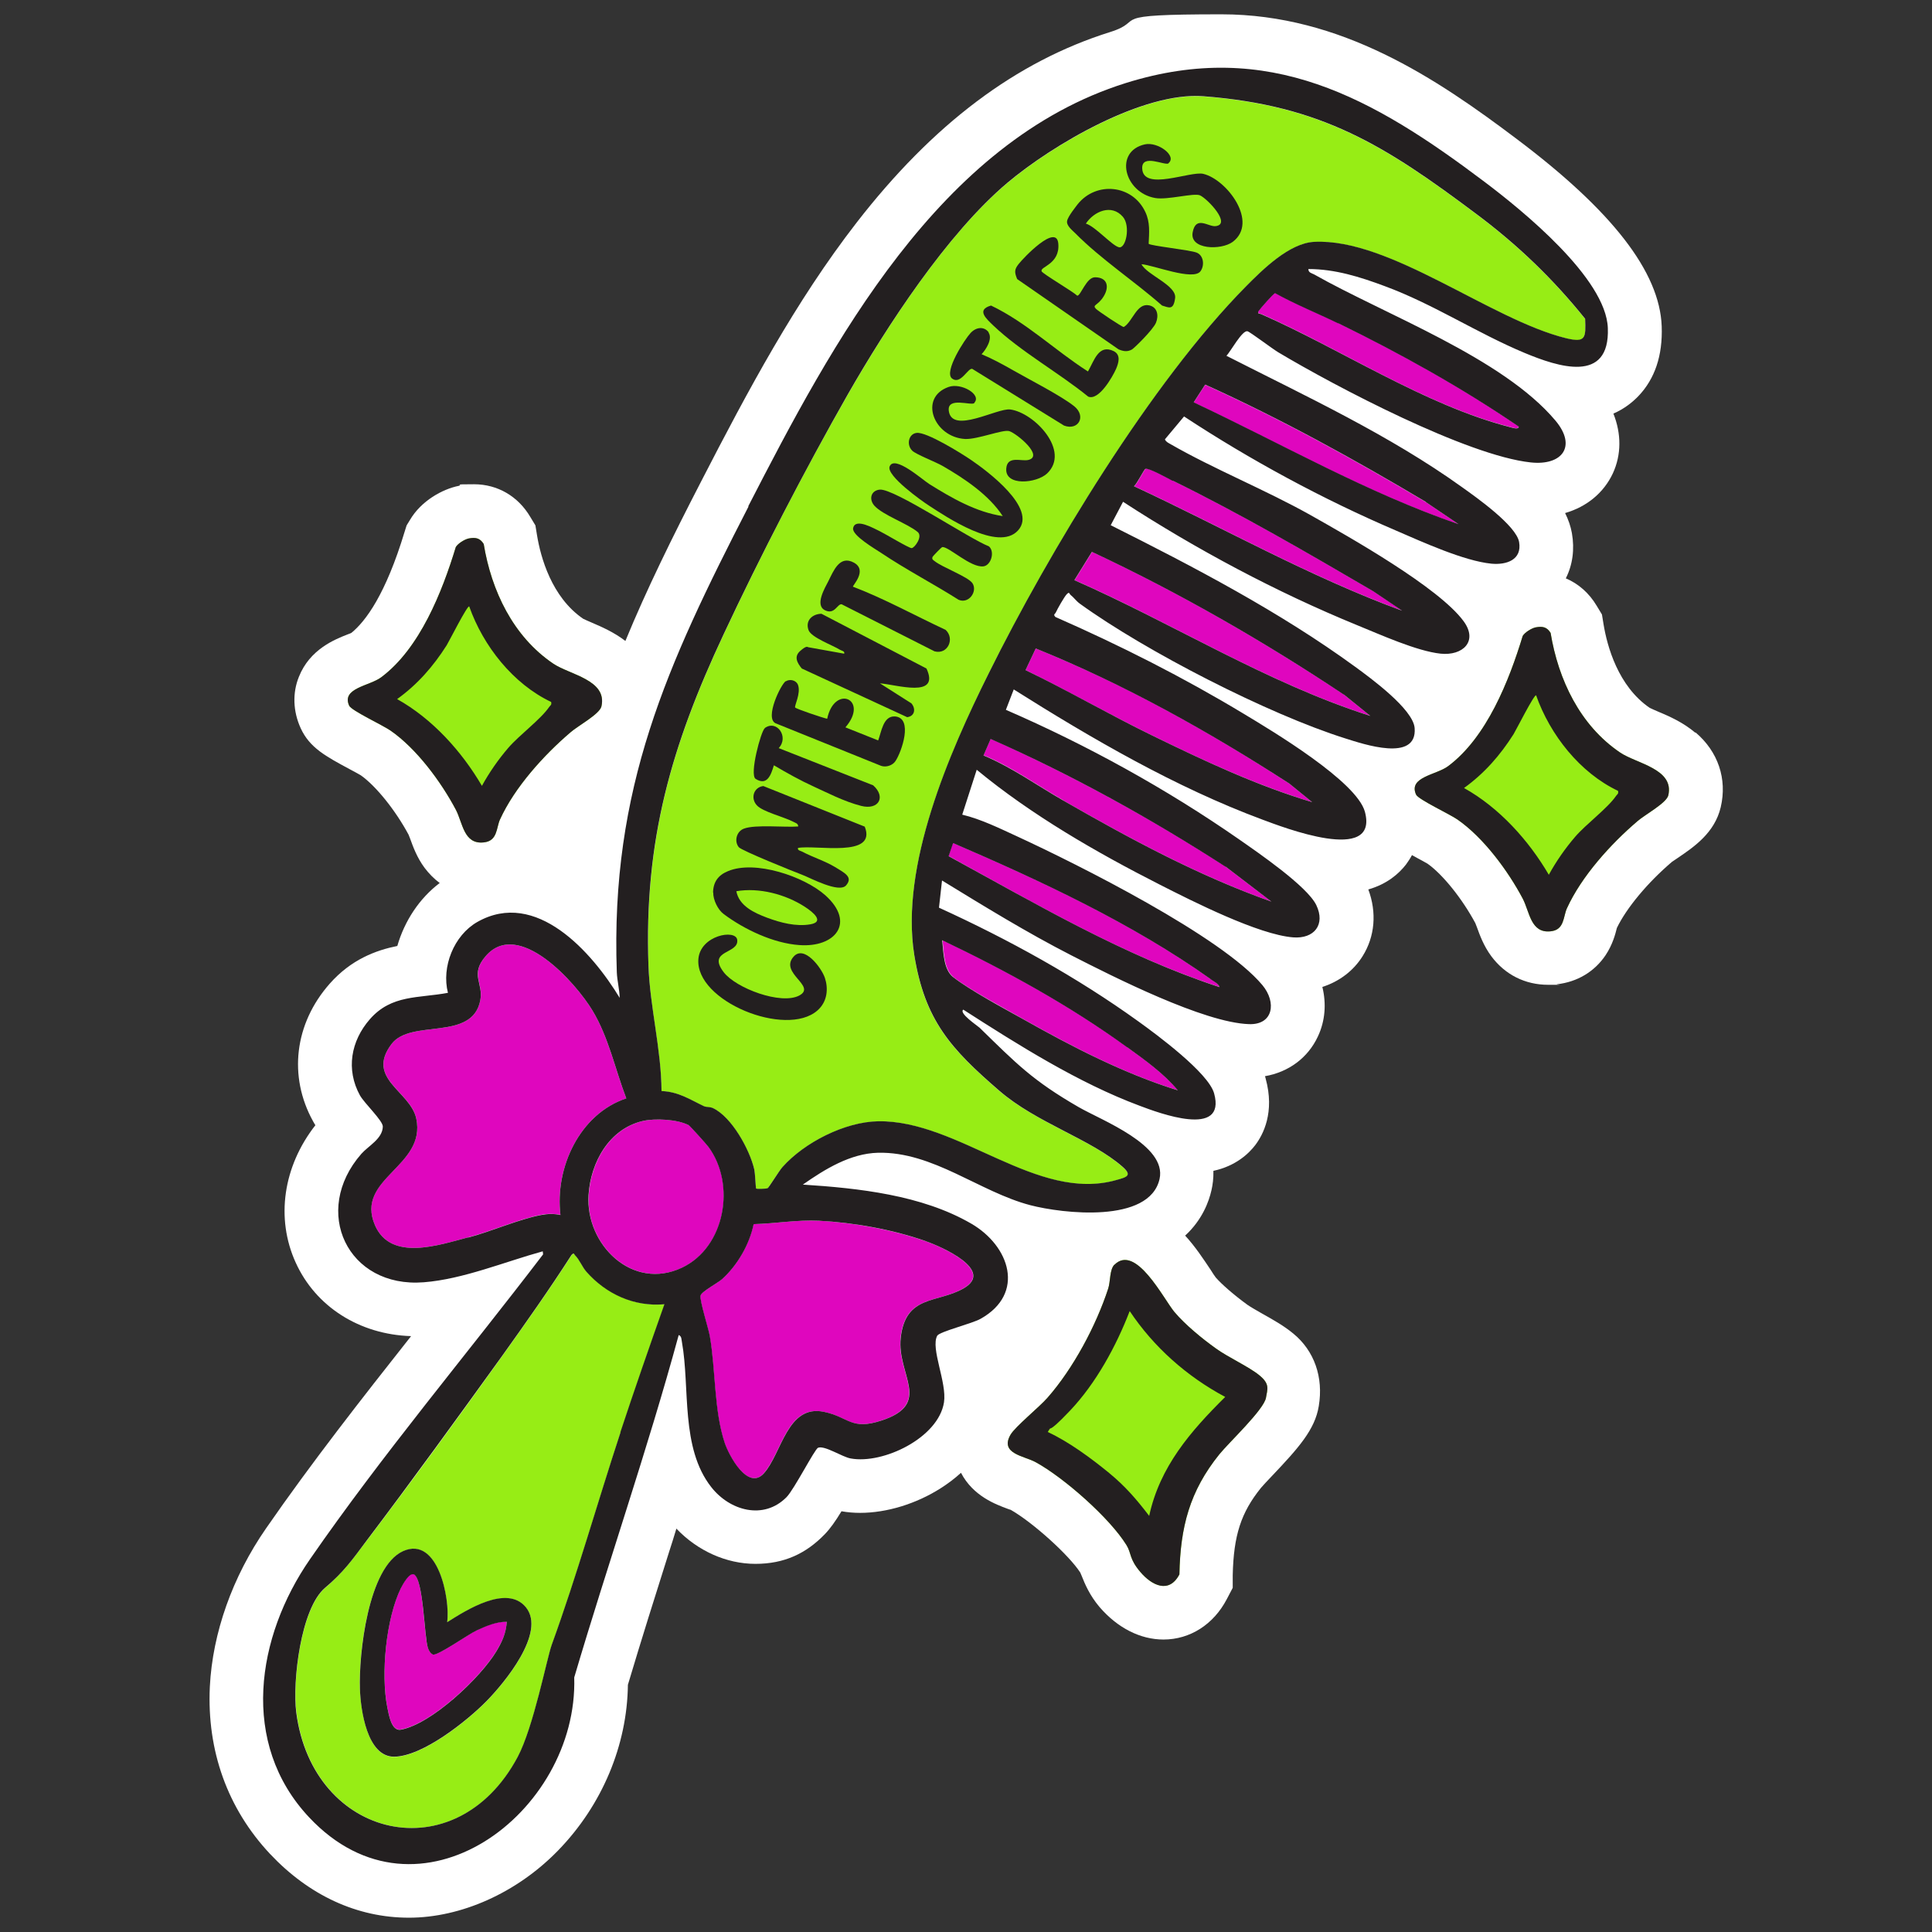 <svg xmlns="http://www.w3.org/2000/svg" id="Layer_1" viewBox="0 0 1080 1080"><rect x="0" y="0" width="1080" height="1080" fill="#333333" stroke="none"/><defs><style>      .st0 {        fill: #df06be;      }      .st1 {        fill: #231f20;      }      .st2 {        fill: #fff;      }      .st3 {        fill: #97ed15;      }    </style></defs><path class="st2" d="M947.7,409.6c-7-5.9-14.6-9.2-20.8-11.8-1.5-.7-3.8-1.6-4.7-2.1-17.7-12.1-23.8-34.5-25.8-46.7l-.9-5.5-2.9-4.8c-4.2-7.1-10.2-12.4-17.3-15.4,3.8-7.5,5-16.2,3.4-25.3-.7-3.9-2-7.6-3.8-11.2,12.1-3.5,21.6-11.3,26.7-22.2,4.8-10.4,4.8-22.1.3-33.4,6.2-2.7,10.7-6.4,13.9-9.7,9.3-9.7,13.7-22.8,13.1-39.1-1.1-30.3-27.6-64.5-80.9-104.6-44.8-33.8-98.2-69.8-165.2-69.8s-41.2,3.3-62.2,9.9c-52.6,16.5-99,51.4-141.8,106.6-34.1,44-60.6,93.6-87,144.9-16,31-30.3,60-42.2,88.9-6.4-4.9-13.3-7.9-18.9-10.3-1.5-.7-3.8-1.6-4.7-2.1-17.7-12.1-23.8-34.5-25.8-46.7l-.9-5.5-2.9-4.8c-6.8-11.5-18.3-18.2-31.4-18.2s-5.6.3-8.6.9c-9,1.8-20.9,8.3-27.2,19l-1.9,3.1-1.1,3.5c-10.6,35.1-21.8,50.1-29.8,56.6-.6.3-1.4.6-2,.8-7.4,2.9-21.2,8.4-27.3,23.7-3.7,9.1-3.3,19.4,1,28.8,5,10.9,14,15.7,27.6,23,2,1.1,4.9,2.6,6,3.3,8.5,6,19.4,19.6,26.7,33.2.2.5.6,1.6.9,2.3,1.5,4.1,3.7,10.4,8.1,16.3,2.5,3.3,5.3,6.1,8.4,8.4-11.4,8.6-19.7,21.3-23.7,35.2-11.9,2.4-25.8,7.5-37.8,21.1-19.7,22.3-23.2,51.8-9.3,76.9.4.8.9,1.5,1.3,2.2-18,23-22.3,52-11,76.8,11.2,24.7,35.7,40.2,64.5,41.1-27.4,34.7-55.5,70.5-81.1,107.5-18.8,27.1-29.9,58.5-31.4,88.5-1.7,35.8,9.9,68.1,33.6,93.4,21.9,23.3,48.8,35.7,77.7,35.7s60.2-13.7,83.4-37.6c24.6-25.3,38.6-58.8,39-92.6,7.4-24.8,15.3-49.9,23-74.2,1.4-4.3,2.8-8.7,4.1-13.1,11.8,12.4,27.9,19.7,44.2,19.7s28.4-5.9,38.7-16.5c3.1-3.2,6-7.3,9.4-12.9,3.3.6,6.9.9,10.4.9,14.8,0,31.3-5,45.1-13.8,4.1-2.6,7.9-5.5,11.3-8.6,6.8,13.1,19.6,17.7,26,20.1.6.2,1.3.5,1.8.6,12.3,7,32.6,25.3,38.9,35.1.2.4.5,1.3.8,1.9,1.7,4.3,4.4,10.8,10,17.4,10.1,11.7,22.8,18.1,35.7,18.1h0c14.8,0,28-8.4,35.4-22.6l3.3-6.3v-7.1c.5-22.2,4.6-34.9,15.8-48.8.9-1.1,3.9-4.3,6.2-6.7,14.8-15.6,24-25.9,26.1-39,2.7-16.1-2.5-30.9-14.2-40.5-5.3-4.4-11.4-7.8-17.3-11.1-3.1-1.8-6.7-3.8-8.5-5.1-7.4-5.4-14.1-11.2-17.6-15.2-.6-.8-1.9-2.7-2.8-4.2-3.9-5.8-8.5-12.9-14.3-19.2,9.6-8.8,13.3-19.1,14.7-25.3.7-3,1.2-6.7,1.1-10.9,12.6-2.7,19.9-9.8,23.4-14.4,4.4-5.8,11-18.3,5.8-37.2-.1-.4-.2-.9-.4-1.3,13.2-2.3,24-10.2,29.6-22.2,4.1-8.7,4.8-18.4,2.5-27.7,9.4-3,17.4-9,22.5-17.2,6.9-11,8-24.4,3.2-37.3,10.5-3,17.1-8.8,21.1-14,1-1.4,2.2-3.1,3.3-5.2.9.5,1.8,1,2.7,1.5,2,1.1,4.9,2.6,6,3.3,8.5,6,19.4,19.6,26.7,33.2.2.5.6,1.6.9,2.3,1.5,4.1,3.7,10.4,8.1,16.3,7.7,10.3,18.9,15.9,31.7,15.9s3.3,0,5-.3c11.3-1.3,20.9-7,27.1-16.2,4-6,5.5-11.9,6.3-15.1,0,0,0,0,0-.1,5.4-11.2,17.1-25.3,30.8-37,.6-.4,2.1-1.4,3.1-2.1,9.3-6.3,20.8-14.1,24.2-28.5,3.7-15.8-1.5-31.1-14.1-41.8Z"></path><path class="st0" d="M396.1,641.1c-1-1.4-10.3-11.7-11-12.1-6.2-3.3-19-4-25.9-2.3-18.7,4.5-28.9,23.1-30.1,41.3-1.9,27.7,24.5,53.8,52.3,40.6,24.2-11.5,30.1-46.7,14.7-67.5Z"></path><path class="st0" d="M421.2,684.3c-2.3,11.3-9.1,23.2-17.7,30.8-2.5,2.2-11.6,7.1-12,9.2-.5,2.7,4.4,18.1,5.2,22.6,3.3,19.1,2.3,41.5,8.3,59.6,2.4,7.3,13.1,27,21.9,17.1,10.1-11.2,13-38.6,33.5-34.4,14.1,2.9,15.2,10.5,32.2,4.9,28.8-9.4,8.6-25.7,10.8-46.1,2.6-24.3,20.4-19.4,35-27.7,18-10.2-12.4-23.5-21.1-26.5-18.4-6.4-40.2-10.4-59.7-11.4-12.2-.6-24.3,1.6-36.5,1.9Z"></path><path class="st0" d="M532.9,546.2c9.7,7.5,28.1,17.2,39.3,23.6,27.3,15.4,56.2,30.4,86.3,39.7-7.7-9.2-18.5-17-28.3-24.1-32.2-23.3-67.5-42.7-103.3-59.8.7,6.5.7,16.4,6.1,20.6Z"></path><path class="st0" d="M681.7,551.7c-.3-1.7-3.6-3.4-5.1-4.5-43.7-31.1-94.7-54.8-143.9-76l-2.5,7.3c49.1,26.9,97.8,55.7,151.4,73.2Z"></path><path class="st0" d="M594.4,447.5c37.3,21.4,75.7,42.1,116.3,56.5l-25.5-19.5c-41.9-27-85.8-51.2-131.4-71.5l-4,9.2c15.8,6.5,29.8,16.7,44.6,25.2Z"></path><path class="st0" d="M313.3,679.2c-3.2-26.4,10.7-56.5,36.8-65.2-6.3-16.3-9.8-34-18.9-49.1-9.3-15.5-41.5-51.8-59.8-30.3-8.7,10.3-1,14.9-2.9,24.5-4.4,23.3-38.8,10.2-49.6,24.5-14.7,19.4,10.6,26.3,13.8,41.7,5.7,27-34.5,33.3-23.1,59.6,8.9,20.5,35.8,11,52.1,6.8,12.7-3.3,28.4-10.3,40.8-12.6,3.5-.7,7.2-.7,10.8,0Z"></path><path class="st0" d="M224.2,887.5c-8.4,17-11.4,48.2-7.7,66.8.8,3.8,2.2,13.5,7.6,12.5,17.2-3.2,44.4-29,53.3-43.7,3.3-5.5,5.5-10,5.9-16.6-5.9-.1-11.6,2.3-16.8,4.8-4.4,2-22.1,14.6-24.5,13.5-1.5-.6-2.3-2.2-2.8-3.7-2.2-6.2-2.4-38.8-8-41.2-2.4-1-6.1,5.7-7,7.5Z"></path><path class="st3" d="M327.8,710.8c-2.2-2.5-3.9-6.8-6.1-8.9-.9-.9-.5-1.9-2.1-.4-12.4,19.3-25.6,38-38.9,56.6-24.7,34.5-49.8,69.1-75.5,102.9-8.3,10.9-13.1,17.8-23.4,26.6-13.6,11.5-18.4,52.5-16.1,69.6,9.2,71.3,89.4,89.5,123.8,24.9,8.8-16.5,16.3-55.2,19-62.6,14.2-39,25.5-79.4,38.5-118.9,7.9-23.9,16.1-47.8,24.6-71.5-16.9,1.4-32.5-5.8-43.7-18.3ZM250,906.9c10.6-6.7,33.5-21.3,44-8.3,11.4,14.1-12.1,42.3-22,52.4-10.9,11.1-35.7,30.9-51.6,31.1-15.3.2-18.7-26.5-19.2-37.8-.8-19.2,4.5-68.2,24.1-77.1,19.6-8.8,26.3,26.8,24.7,39.7Z"></path><path class="st0" d="M815.3,293l-18.2-12.3c-40.1-23.8-80.9-46.4-123.4-65.6l-6.4,9.9c49.1,23.2,96.5,50.4,148,68.1Z"></path><path class="st0" d="M703.7,173.6c-1.2,1.8.4,1.5,1.3,1.9,44.7,19.7,91.3,50.9,138.9,63.1,1.1.3,4.9,1.7,5.1-.2-32-21.8-66-40.8-100.9-57.8-11.7-5.7-24.1-10.6-35.3-16.9-.7,0-8.5,9-9.1,9.8Z"></path><path class="st3" d="M563,102.4c-33.6,28.3-67.3,80.1-89.2,118.4-23.9,41.8-48.9,90.3-69.3,133.9-29.3,62.5-44.4,115.2-42,185.2.8,23,7.1,47,7.3,70.1,9.7.4,15.8,4.7,23.8,8.5,1.4.7,3.3.2,5.1,1.1,10.4,5,20.2,23,22.9,34,.6,2.5.7,10.5,1.1,10.9.3.4,5.7.3,6.4-.2.6-.4,6.4-9.7,8.3-11.8,12.3-13.8,34.9-25.3,53.5-25.6,45.1-.7,88.6,45.6,133.3,32.8,5.9-1.7,8.9-2.5,3.4-7.3-17.5-15.5-48-24.5-69-42.6-27.1-23.4-41.7-39.3-47.5-75.8-8-50,19.5-112.9,41.6-157.5,33.7-67.8,90.9-162.8,143.8-216.3,9.5-9.6,24.3-24.2,38.1-24.9,42.3-2.2,98.5,43.5,141,53.9,10.9,2.7,10.9-.1,10.5-10.9-18-22.4-37.7-41.3-60.7-58.5-51-38.2-86.5-60.8-152.7-65.9-33.6-2.6-84.3,27.1-109.7,48.5Z"></path><path class="st0" d="M643.8,411c29,14.2,58.6,28,89.7,37.4l-12.8-10.4c-44.9-29.1-92-55.5-141.7-75.5l-5.7,12.1c23.7,11.5,46.7,24.8,70.5,36.4Z"></path><path class="st0" d="M634,271.8c49.9,23.2,98.1,50.6,149.9,69.6l-16.2-10.9c-36.8-21.5-73.7-43-112-61.8-2.6-1.3-13.5-7.3-15.2-6.7-.9.3-4.7,8.4-6.4,9.7Z"></path><path class="st0" d="M766,400.2l-14.7-11.9c-44.9-29.8-92.1-57-140.8-79.8l-9.8,15.8c55.4,24.4,107.3,57.4,165.4,75.9Z"></path><path class="st1" d="M418.4,283.2c-45.5,88.5-77.3,157.4-73.6,260.3.2,4.8,1.5,9.5,1.6,14.3-15.4-25.4-46.7-61.1-79.6-42.4-13.1,7.5-20.1,25.1-16.4,39.6-16.5,3.1-31.5.9-43.6,14.7-10.7,12.2-13.5,28.2-5.6,42.6,2.6,4.6,12.9,14.2,12.8,17.5-.2,6.8-8,10.7-12,15.2-28.1,32.1-7.7,75.2,34.9,71.8,21.9-1.7,45.4-11.5,66.5-17.3l.2,1.7c-43.2,56.6-89.7,111.7-130.3,170.4-30,43.3-39.4,102.9-.5,144.3,61,65,150.5-2.5,148.2-78.2,18.9-64,40.9-127.1,58.4-191.4,1.7.6,1.5,2.5,1.8,3.9,4.6,25.6-.9,59.1,16.4,81.1,10.3,13.2,29.3,18.6,42.1,5.6,4.3-4.4,15.7-26.8,17.6-27.6,3.8-1.4,13.5,5.2,18.3,6,18,3.3,49-11.5,52.1-31.4,1.7-11.1-7.6-30.1-3.8-37.2,1.2-2.3,19.6-6.8,24.3-9.5,25.1-14.1,16.3-40.7-5.3-53.2-27.6-16-63-19.8-94.1-21.8,12.3-8.6,26.5-17.4,42-17.8,30.8-.7,56.6,21.8,85.1,29.3,18,4.7,66.6,10.4,72.3-14.6,4.3-19-32.4-32.8-45.2-40.2-25.8-14.9-34.7-24.2-55.4-44.4-1.2-1.1-11.8-8.2-9.1-10.1,30.7,19.7,64.2,40.9,98.5,53.7,10.6,4,48.7,18.4,41.7-6.9-3.2-11.5-32-32.8-42.3-40.2-34.4-24.8-72.9-46-111.5-63.6l1.7-15.2c23.7,14.5,47.4,29.1,72.2,41.8,23.7,12.1,74.2,37.7,99.4,38.5,13.6.5,15.5-12.2,7.5-21.8-22.7-27.2-103-67.4-137-83.1-9.8-4.5-20.3-9.7-30.8-12.2l8.1-25.1c30.6,25.3,66.9,46.2,102.3,64.2,18.3,9.3,55.2,28,74.6,29.5,11.7.9,18.2-7.1,12.9-18.1-5.2-10.6-32.7-29.4-43.3-36.8-40.4-28.1-85-52.7-130.2-72.3l4.4-11.4c43.6,27.5,90.6,54.8,139.1,72.8,11.1,4.1,65.1,25.2,57.2-4.4-4.6-17-51.8-45.2-67.6-54.7-33.8-20.4-69.2-38.3-105.4-54.2-1.4-1.5-.3-1.5.2-2.5,1-2.2,4.7-8.7,6.1-10.2,1.6-1.6,1.3-.4,2.2.4,1.8,1.4,3.1,3.4,5.2,4.9,36.8,26.6,105.2,61.7,148.4,75.3,9.9,3.1,40.2,13.5,38.7-5.8-.8-10.6-24.8-28.1-33.3-34.3-42.1-30.7-90.1-55.8-136.6-79.1l6.9-13.1c40.9,26.6,85.7,50.5,130.9,69,12.8,5.2,33.3,14.5,46.6,15.9,12.4,1.3,21.1-6.9,12.9-18.1-13.8-18.9-63.9-47.1-85.5-59.3-25.3-14.2-54.2-25.8-78.5-39.8-1.2-.7-2.4-1.2-3-2.6l10.7-12.8c37.1,24.4,77.6,46.3,118.5,63.8,14.6,6.3,38,17,53.3,18.5,8.4.8,17.2-2.1,15.5-12.1-1.6-9.2-23.8-24.9-31.8-30.6-40.8-29.3-87.2-50.8-131.8-73.5,2.2-2.2,8.9-14.6,11.8-13.7,1.5.4,13.9,9.8,17.1,11.7,32.1,19.2,105.6,57.8,141.2,61.6,17.6,1.9,25.9-9,13.8-23.4-29.5-35.1-95.4-59.3-134.9-81.7-1.3-.7-3.2-.9-3.2-3,14.9,0,28.9,4.4,42.8,9.6,27.1,10,51.5,26.2,78.1,37.3,18.5,7.7,47.7,17.5,46.5-13.9-1-27.9-47.9-65.9-69-81.8-62.1-46.8-120.5-80.2-200.4-55.2-104.4,32.7-164.2,145.4-211.1,236.6ZM261.7,691.7c-16.2,4.2-43.2,13.7-52.1-6.8-11.3-26.3,28.8-32.6,23.1-59.6-3.3-15.4-28.5-22.3-13.8-41.7,10.8-14.3,45.2-1.2,49.6-24.5,1.8-9.6-5.9-14.2,2.9-24.5,18.3-21.5,50.5,14.8,59.8,30.3,9.1,15.1,12.6,32.7,18.9,49.1-26.1,8.7-40,38.8-36.8,65.2-3.5-.8-7.2-.7-10.8,0-12.4,2.3-28.1,9.3-40.8,12.6ZM346.9,800.6c-13,39.5-24.3,79.8-38.5,118.9-2.7,7.5-10.2,46.1-19,62.6-34.4,64.6-114.6,46.4-123.8-24.9-2.2-17.1,2.5-58.1,16.1-69.6,10.4-8.8,15.2-15.6,23.4-26.6,25.6-33.8,50.7-68.5,75.5-102.9,13.3-18.6,26.5-37.3,38.9-56.6,1.6-1.5,1.2-.5,2.1.4,2.2,2.1,3.9,6.4,6.1,8.9,11.1,12.6,26.7,19.8,43.7,18.3-8.4,23.7-16.7,47.6-24.6,71.5ZM517.4,693.8c8.7,3,39.1,16.3,21.1,26.5-14.6,8.3-32.4,3.4-35,27.7-2.2,20.5,18,36.7-10.8,46.1-17,5.6-18.1-2-32.2-4.9-20.5-4.2-23.5,23.3-33.5,34.4-8.9,9.9-19.5-9.9-21.9-17.1-6-18.1-5-40.5-8.3-59.6-.8-4.5-5.7-19.8-5.2-22.6.4-2.2,9.5-7,12-9.2,8.6-7.7,15.4-19.5,17.7-30.8,12.1-.3,24.3-2.5,36.5-1.9,19.5,1,41.2,4.9,59.7,11.4ZM381.3,708.6c-27.8,13.2-54.1-12.9-52.3-40.6,1.2-18.2,11.4-36.8,30.1-41.3,6.9-1.7,19.7-1,25.9,2.3.7.4,10,10.7,11,12.1,15.4,20.8,9.5,56-14.7,67.5ZM630.1,585.4c9.8,7.1,20.6,14.8,28.3,24.1-30-9.3-59-24.3-86.3-39.7-11.3-6.3-29.6-16.1-39.3-23.6-5.4-4.2-5.4-14.1-6.1-20.6,35.8,17.1,71.2,36.5,103.3,59.8ZM676.6,547.3c1.5,1.1,4.8,2.7,5.1,4.5-53.6-17.6-102.3-46.4-151.4-73.2l2.5-7.3c49.2,21.2,100.1,44.9,143.9,76ZM685.2,484.5l25.5,19.5c-40.7-14.4-79-35.1-116.3-56.5-14.8-8.5-28.8-18.6-44.6-25.2l4-9.2c45.7,20.2,89.5,44.5,131.4,71.5ZM720.7,438l12.8,10.4c-31.1-9.3-60.6-23.2-89.7-37.4-23.8-11.6-46.8-25-70.5-36.4l5.7-12.1c49.7,20.1,96.8,46.5,141.7,75.5ZM751.3,388.3l14.7,11.9c-58-18.5-109.9-51.5-165.4-75.9l9.8-15.8c48.7,22.8,96,50,140.8,79.8ZM655.6,268.7c38.3,18.8,75.2,40.3,112,61.8l16.2,10.9c-51.8-19-100-46.4-149.9-69.6,1.7-1.3,5.6-9.4,6.4-9.7,1.7-.7,12.7,5.4,15.2,6.7ZM797.1,280.7l18.2,12.3c-51.5-17.7-98.9-45-148-68.1l6.4-9.9c42.5,19.2,83.4,41.8,123.4,65.6ZM748.1,180.7c34.8,17,68.9,36,100.9,57.8-.1,1.9-3.9.5-5.1.2-47.6-12.3-94.1-43.4-138.9-63.1-.9-.4-2.5,0-1.3-1.9.5-.8,8.4-9.9,9.1-9.8,11.3,6.3,23.6,11.2,35.3,16.9ZM825.4,119.7c23,17.2,42.7,36.1,60.7,58.5.4,10.7.4,13.5-10.5,10.9-42.5-10.4-98.6-56.1-141-53.9-13.8.7-28.6,15.3-38.1,24.9-52.9,53.5-110.2,148.5-143.8,216.3-22.2,44.6-49.6,107.5-41.6,157.5,5.9,36.5,20.4,52.4,47.5,75.8,20.9,18.1,51.4,27.1,69,42.6,5.4,4.8,2.4,5.7-3.4,7.3-44.6,12.8-88.2-33.5-133.3-32.8-18.6.3-41.2,11.8-53.5,25.6-1.9,2.1-7.6,11.5-8.3,11.8-.8.4-6.1.5-6.4.2-.3-.4-.5-8.4-1.1-10.9-2.6-11-12.5-29-22.9-34-1.8-.9-3.7-.5-5.1-1.1-8-3.8-14.2-8.1-23.8-8.5-.1-23.1-6.5-47.1-7.3-70.1-2.5-69.9,12.7-122.7,42-185.2,20.4-43.6,45.5-92.1,69.3-133.9,21.9-38.3,55.6-90,89.2-118.4,25.4-21.4,76-51.1,109.7-48.5,66.2,5.1,101.6,27.6,152.7,65.9Z"></path><path class="st1" d="M201.2,944.2c.4,11.4,3.9,38,19.2,37.8,15.9-.2,40.7-20,51.6-31.1,9.9-10.1,33.4-38.3,22-52.4-10.6-13-33.4,1.6-44,8.3,1.7-12.9-5.1-48.5-24.7-39.7-19.6,8.9-24.8,57.9-24.1,77.1ZM231.2,880c5.6,2.4,5.9,34.9,8,41.2.5,1.5,1.3,3,2.8,3.7,2.4,1,20.1-11.5,24.5-13.5,5.2-2.4,11-4.9,16.8-4.8-.5,6.6-2.6,11.1-5.9,16.6-8.9,14.7-36.1,40.5-53.3,43.7-5.4,1-6.8-8.7-7.6-12.5-3.7-18.6-.7-49.8,7.7-66.8.9-1.8,4.6-8.5,7-7.5Z"></path><path class="st1" d="M446.2,462c0-1.8-1.7-2-2.9-2.7-5-2.6-16.8-5.5-20.1-9-3.8-3.9-2-10.2,3.5-10.9l56.7,22.7c7,17.7-27.4,10-37.3,11.9-.5,1.4,1.5,1.6,2.4,2.1,5.8,3.1,12.7,5.2,18.3,8.6s10.1,5.6,6.2,10.2-20.1-4.2-24.6-5.9c-4.8-1.8-33.8-13.5-35.4-15.4-2.7-3.3-1.3-8.9,2.9-10.4,6.4-2.4,22.8-.6,30.3-1.2Z"></path><path class="st1" d="M471.9,365.4c.5-1.4-1.4-1.6-2.4-2.2-4.2-2.6-15.9-6.8-17.5-10.9-2-5.4,2.1-9.1,7.2-9.2l58.7,30.6c7.9,17-17.1,8.9-26,8.3l17.6,11.2c2.6,3.1,1.8,7.2-2.4,7.7l-58.9-27.2c-2.6-3.2-4.5-6.6-.9-9.8s4.1-2.2,4.5-2.1l20,3.6Z"></path><path class="st1" d="M642.2,136.3c.8,1.1,22.8,3.4,26.7,4.9s4.6,7.1,2.2,10.4c-4,5.6-26.5-3.5-33-3.9,3,6,19.7,11.8,18.8,18.9s-3.5,5.3-7.3,4.2c-15.3-13.5-34.3-26-48.5-40.4-1.6-1.6-5-4.2-4.6-6.8s5.2-8.4,5.9-9.4c10.4-13,30.6-11,37.8,4.2,2.8,5.8,2.2,11.6,1.9,17.9ZM607,125c5.2,1.5,14.4,12.1,18.4,13.2s6.7-11.9,2.3-17c-6.4-7.4-16.2-3-20.7,3.8Z"></path><path class="st1" d="M543.6,326c3,4.6-2,11.7-7.7,9.3-14.2-9-29.3-16.8-43.3-26.2-3.3-2.2-16.4-9.8-15.7-13.8,1.1-6.1,11.7.2,14.8,1.6,3.1,1.5,16.3,9.5,17.9,9.5s6.4-6.5,3.4-9c-5.6-4.7-19.4-9.4-24.2-14.7-3.2-3.6-2-8.5,3-9,8.1-.7,50.4,27.7,61,31.7,3.5,3,1.2,10.7-3.1,11.2-7.1.8-19.2-11-22.9-10.8-.5,0-5.4,5.2-5.5,5.5-.5,1.4.3,1.7,1.2,2.4,4,3.3,18.6,8.7,21,12.2Z"></path><path class="st1" d="M398.6,499c.1-6,2.9-9.8,8.3-12,15.1-6.4,42.6,2.9,54.5,13.5,17,15.3,5.5,29.3-14.6,27.8-14.4-1-30.7-8.7-42.2-17.3-3.3-2.4-6-8-5.9-12.1ZM411.6,498.1c1.5,8.3,10,12.2,17.2,14.9,7.5,2.8,16.2,5.1,24.2,3.7s1.7-6.7-3.1-9.8c-10.8-7-25.6-10.9-38.3-8.7Z"></path><path class="st1" d="M560.6,288.6c-7.7-11.9-21.5-21.1-33.6-28.1-4-2.3-15-6.5-17.1-8.6-3.3-3.3-2-9.4,2.5-9.9,5.5-.7,25,11.4,30.4,15.1,8.7,5.9,37.4,27.1,26.3,39.4s-40.7-8-49.7-13.8c-4.2-2.7-24-16.8-22.1-21.9,2.6-6.8,18.6,7.6,22.2,9.8,12.5,7.8,26.2,15.7,41,17.9Z"></path><path class="st1" d="M582.2,151.6c.7,1.5,17.5,11.3,20,13.7,2,0,5.1-10.4,10-10.3,6.9.1,8,5.3,4.8,10.6s-6.6,4.7-4.4,7c1,1.1,14.7,10.3,15.6,10.2,5-3,7.2-13.6,14.2-12.1,4.7,1,5.4,5.8,3.8,9.7s-12.2,14.3-13.5,15c-2.6,1.4-4.7,1-7.4-.1l-56.7-39.3c-1.5-3.7-1.7-5.3.9-8.5,2.5-3.2,21.1-22.9,22.1-11.3s-10.5,12.9-9.3,15.4Z"></path><path class="st1" d="M439.2,380.9c2.3-1.5,5.9-.7,6.9,2,1.7,4.7-2.2,11.8-1.6,12.6s15.5,5.8,17.9,6.3c4.1-19.5,23.7-10.9,10.2,4.8l18.3,7.3c1.8-4.5,2.7-13.9,9.5-13.4,10.2.9,3.6,19.8.2,24.9-1.6,2.5-5.3,3.7-8.1,2.7l-59-23.8c-6.1-3,3-21.8,5.8-23.6Z"></path><path class="st1" d="M390.4,536.1c1.1-13.3,20.8-16.8,21.7-10.8,1.2,8.1-17.1,5.6-7.6,18.1,6.8,9,32.1,18.5,42.3,13.1,9.9-5.3-11.3-12.5-3.2-21.7,5.9-6.8,15.6,6.2,17.5,11.8s1.7,13.2-4.2,18.3c-17.5,15.3-68.4-5.2-66.5-28.8Z"></path><path class="st1" d="M544.7,225.3c-1.7,1.7-15.5-3.8-14.3,4.5,1.9,13,27-1.8,34.3-.9,13.4,1.7,33.9,23.2,20.6,35.8-5.9,5.5-23.5,7.2-22.8-2.7.5-7.6,8.5-3.9,12.4-4.9,8.7-2.2-6.4-14.7-10.7-16.1-3.5-1.1-17.7,4.7-24.7,4.4-17.6-1-26.1-23.2-9.2-29.1,7-2.5,18.7,4.3,14.3,8.9Z"></path><path class="st1" d="M653.2,91.3c-1.8,1.5-15-5.6-14.7,2.8.4,13.1,27,1.3,34.2,3.1,13.2,3.2,31,27,16.4,38-6.5,4.8-24.2,4.4-22.4-5.3s8.9-2.9,12.9-3.5c8.9-1.1-4.6-15.3-8.8-17.2-3.4-1.5-18.2,2.7-25,1.5-17.4-3-23.2-26.1-5.8-30,7.3-1.6,18.1,6.5,13.2,10.5Z"></path><path class="st1" d="M476.9,328c17.8,6.8,34.5,16.1,51.7,24.1,5.3,4.9,1.2,14-6.2,12l-51.9-26.3c-2.4-.4-3.9,6.1-9.4,3.3-5.7-2.9,0-12.4,2-16.3,2.9-5.8,6.3-14.6,14.2-10.3s-.9,12.9-.5,13.5Z"></path><path class="st1" d="M552.6,185.9c2.4,3.5-1.4,9.5-3.9,12.1,6.2,2.6,12.2,5.9,18,9.2,9.1,5.2,26.4,14,33.8,19.9,6.9,5.6,2.3,13.8-5.7,10.8l-51.3-31.7c-2.4-.7-6.5,9.1-11.3,5.4s7.2-22.1,10.4-25.5,7.6-3.7,10.1-.3Z"></path><path class="st1" d="M427.5,407c6.7-4.9,13.7,4.9,7.8,11.2l52.8,20.8c7.3,6.5,3.1,14-6.7,11.5s-19.6-7.7-26.3-10.7c-7.7-3.5-15.2-7.7-22.5-12-1.6,5.3-3.7,11.7-10.2,7.6-3.6-2.3,3-26.8,5.1-28.3Z"></path><path class="st1" d="M608.2,207.6c3.4-5.8,5.9-15.5,14.4-11.3,4.1,2.1,2.7,6.6,1.3,9.9-2,4.5-9.7,18-15.6,15.5-16.5-13.4-37.9-25.3-53.1-39.8-3.7-3.6-9.7-8.7-1.2-11.1,19.7,9.4,35.8,25.1,54.1,36.8Z"></path><g><path class="st3" d="M858.4,350.7c3.8-.7,6.3-.3,8.4,3.1,4.3,26.1,16.4,51.7,38.9,66.9,9.2,6.2,30.3,9.1,26.9,23.9-1,4.3-13.2,10.9-17.2,14.4-15,12.8-31.3,30.8-39.5,48.8-2.1,4.6-1.3,12-9,12.8-11.3,1.3-11.8-10.9-15.7-18.3-8.2-15.5-21.9-34.1-36.5-44.2-4.3-3-21.9-11.2-23.1-13.9-4.5-9.9,11.4-11,17.9-15.9,21.6-16.1,34.1-47.8,41.7-72.8,1.2-2,4.9-4.3,7.2-4.8Z"></path><path class="st3" d="M262,301c3.8-.7,6.3-.3,8.4,3.1,4.3,26.1,16.4,51.7,38.9,66.9,9.2,6.2,30.3,9.1,26.9,23.9-1,4.3-13.2,10.9-17.2,14.4-15,12.8-31.3,30.8-39.5,48.8-2.1,4.6-1.3,12-9,12.8-11.3,1.3-11.8-10.9-15.7-18.3-8.2-15.5-21.9-34.1-36.5-44.2-4.3-3-21.9-11.2-23.1-13.9-4.5-9.9,11.4-11,17.9-15.9,21.6-16.1,34.1-47.8,41.7-72.8,1.2-2,4.9-4.3,7.2-4.8Z"></path><path class="st3" d="M623,707c11.9-11.9,27.5,19.2,33.5,26.4,6.1,7.2,15.5,14.9,23.2,20.4,6.9,5,18.3,10.1,24.3,15s4.5,7.7,3.7,12.5c-1.1,6.7-20.7,25-26.1,31.7-16.6,20.6-21.8,40.7-22.3,67.1-5.8,11-15.4,6.2-21.8-1.3s-4.9-10.4-7.8-15.1c-9.4-15.2-35-37.7-50.7-46.3-6.5-3.6-20.3-4.7-14.1-15.4,2.7-4.6,16.1-15.4,20.7-20.7,14.4-16.4,27.1-40.2,33.9-61,1.3-4,.7-10.6,3.5-13.4Z"></path><path class="st1" d="M623,707c11.9-11.9,27.5,19.2,33.5,26.4,6.1,7.2,15.5,14.9,23.2,20.4,6.9,5,18.3,10.1,24.3,15s4.5,7.7,3.7,12.5c-1.1,6.7-20.7,25-26.1,31.7-16.6,20.6-21.8,40.7-22.3,67.1-5.8,11-15.4,6.2-21.8-1.3s-4.9-10.4-7.8-15.1c-9.4-15.2-35-37.7-50.7-46.3-6.5-3.6-20.3-4.7-14.1-15.4,2.7-4.6,16.1-15.4,20.7-20.7,14.4-16.4,27.1-40.2,33.9-61,1.3-4,.7-10.6,3.5-13.4ZM684.9,780.9c-21.5-11.5-39.9-27.8-53.4-48-7.5,19.5-18.8,40.3-33.3,55.6s-9.4,6.9-12.5,12c11.7,5.4,24.3,14.7,34.3,22.9,9,7.4,15.3,14.7,22.4,24,5.9-27.5,23.2-47.4,42.5-66.5Z"></path><path class="st1" d="M262,301c3.8-.7,6.3-.3,8.4,3.1,4.3,26.1,16.4,51.7,38.9,66.9,9.2,6.2,30.3,9.1,26.9,23.9-1,4.3-13.2,10.9-17.2,14.4-15,12.8-31.3,30.8-39.5,48.8-2.1,4.6-1.3,12-9,12.8-11.3,1.3-11.8-10.9-15.7-18.3-8.2-15.5-21.9-34.1-36.5-44.2-4.3-3-21.9-11.2-23.1-13.9-4.5-9.9,11.4-11,17.9-15.9,21.6-16.1,34.1-47.8,41.7-72.8,1.2-2,4.9-4.3,7.2-4.8ZM308.1,392.4c-21.3-10.1-38-31.3-45.8-53.4-1-.8-11.3,19.6-12.6,21.7-7.5,11.8-16.3,21.9-27.7,30.1,19.7,11,36.1,29.2,47.4,48.5,4.1-7.5,9.2-14.8,14.7-21.2,6.2-7.2,18.1-15.9,22.9-22.9.6-.9,1.5-1.1,1.1-2.7Z"></path><path class="st1" d="M858.4,350.7c3.8-.7,6.3-.3,8.4,3.1,4.3,26.1,16.4,51.7,38.9,66.9,9.2,6.2,30.3,9.1,26.9,23.9-1,4.3-13.2,10.9-17.2,14.4-15,12.8-31.3,30.8-39.5,48.8-2.1,4.6-1.3,12-9,12.8-11.3,1.3-11.8-10.9-15.7-18.3-8.2-15.5-21.9-34.1-36.5-44.2-4.3-3-21.9-11.2-23.1-13.9-4.5-9.9,11.4-11,17.9-15.9,21.6-16.1,34.1-47.8,41.7-72.8,1.2-2,4.9-4.3,7.2-4.8ZM904.5,442.1c-21.3-10.1-38-31.3-45.8-53.4-1-.8-11.3,19.6-12.6,21.7-7.5,11.8-16.3,21.9-27.7,30.1,19.7,11,36.1,29.2,47.4,48.5,4.1-7.5,9.2-14.8,14.7-21.2,6.2-7.2,18.1-15.9,22.9-22.9.6-.9,1.5-1.1,1.1-2.7Z"></path></g></svg>